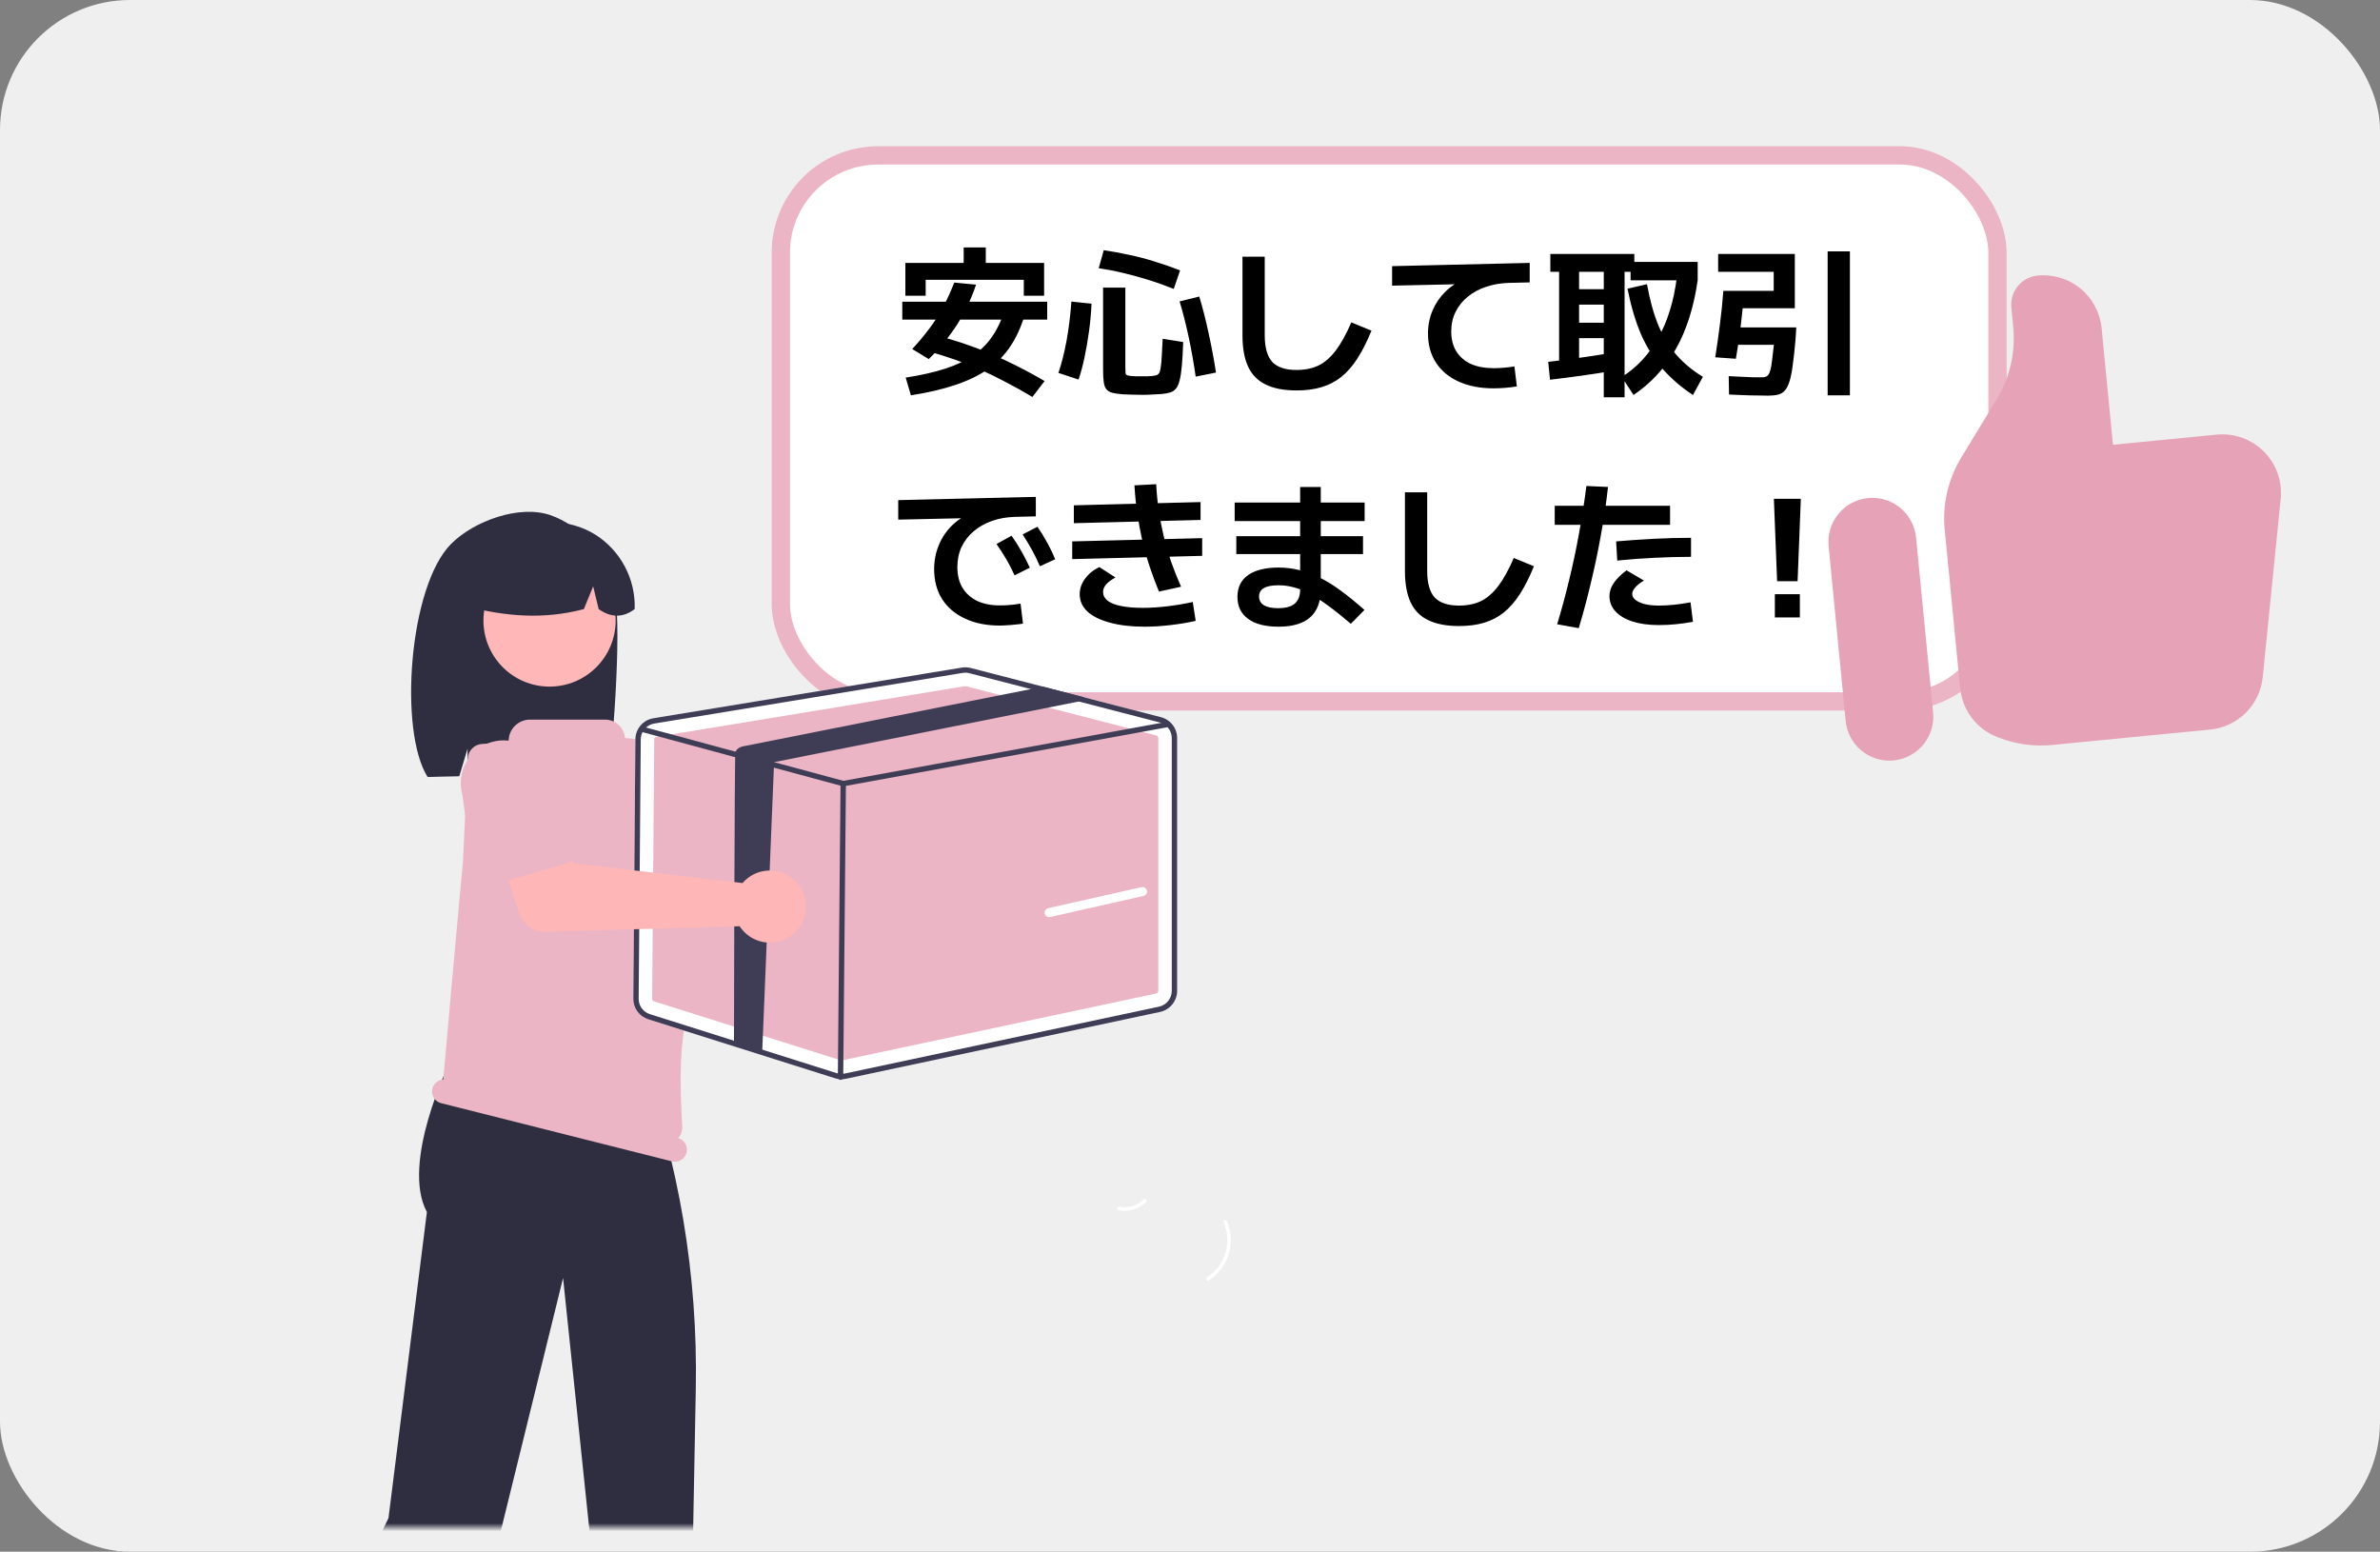 <svg width="293" height="191" viewBox="0 0 293 191" fill="none" xmlns="http://www.w3.org/2000/svg">
<rect x="0" y="0" width="293" height="191" fill="#808080" stroke="none"/>
<rect y="-0" width="293" height="191" rx="16" fill="#EFEFEF"/>
<rect x="96.127" y="19.127" width="149.782" height="67.211" rx="11.98" fill="white" stroke="#EBB5C5" stroke-width="2.253"/>
<path d="M112.14 48.66L111.5 46.48C113.38 46.187 115 45.82 116.36 45.38C117.72 44.94 118.873 44.393 119.82 43.74C120.767 43.087 121.547 42.307 122.16 41.4C122.787 40.493 123.293 39.427 123.68 38.2L126.16 38.74C125.72 40.207 125.14 41.487 124.42 42.58C123.7 43.673 122.787 44.613 121.68 45.4C120.587 46.173 119.253 46.827 117.68 47.36C116.12 47.893 114.273 48.327 112.14 48.66ZM127.1 48.86C125.913 48.153 124.787 47.527 123.72 46.98C122.667 46.42 121.64 45.92 120.64 45.48C119.64 45.04 118.627 44.64 117.6 44.28C116.573 43.92 115.493 43.58 114.36 43.26L114.76 41.16C116.347 41.547 117.887 42.007 119.38 42.54C120.887 43.073 122.393 43.7 123.9 44.42C125.407 45.127 126.973 45.953 128.6 46.9L127.1 48.86ZM114.34 44.2L112.3 42.96C113.087 42.12 113.787 41.287 114.4 40.46C115.027 39.633 115.587 38.76 116.08 37.84C116.573 36.92 117.04 35.9 117.48 34.78L120.16 35.04C119.587 36.76 118.82 38.38 117.86 39.9C116.9 41.407 115.727 42.84 114.34 44.2ZM111.08 39.34V37.14H128.92V39.34H111.08ZM111.46 36.4V32.36H118.64V30.46H121.36V32.36H128.54V36.4H126.04V34.44H113.96V36.4H111.46ZM140.66 48.6C140.327 48.6 139.94 48.593 139.5 48.58C139.06 48.567 138.667 48.553 138.32 48.54C137.76 48.5 137.313 48.44 136.98 48.36C136.647 48.28 136.393 48.133 136.22 47.92C136.047 47.72 135.933 47.42 135.88 47.02C135.827 46.633 135.8 46.113 135.8 45.46V35.4H138.54V45.14C138.54 45.487 138.547 45.74 138.56 45.9C138.587 46.047 138.647 46.14 138.74 46.18C138.847 46.22 139 46.253 139.2 46.28C139.4 46.293 139.613 46.307 139.84 46.32C140.067 46.32 140.3 46.32 140.54 46.32C140.767 46.32 140.987 46.32 141.2 46.32C141.427 46.307 141.647 46.293 141.86 46.28C142.073 46.253 142.247 46.22 142.38 46.18C142.527 46.127 142.64 46.027 142.72 45.88C142.8 45.733 142.86 45.5 142.9 45.18C142.953 44.86 142.993 44.42 143.02 43.86C143.06 43.3 143.1 42.58 143.14 41.7L145.66 42.1C145.62 43.26 145.567 44.227 145.5 45C145.433 45.76 145.34 46.367 145.22 46.82C145.113 47.273 144.967 47.607 144.78 47.82C144.607 48.047 144.373 48.207 144.08 48.3C143.787 48.393 143.427 48.46 143 48.5C142.653 48.527 142.28 48.547 141.88 48.56C141.493 48.587 141.087 48.6 140.66 48.6ZM132.78 46.72L130.3 45.9C130.673 44.82 131 43.54 131.28 42.06C131.56 40.567 131.767 38.92 131.9 37.12L134.38 37.38C134.327 38.54 134.22 39.693 134.06 40.84C133.9 41.973 133.713 43.047 133.5 44.06C133.287 45.06 133.047 45.947 132.78 46.72ZM147.2 46.36C146.96 44.68 146.673 43.06 146.34 41.5C146.007 39.94 145.633 38.473 145.22 37.1L147.64 36.5C148.067 37.913 148.447 39.4 148.78 40.96C149.127 42.52 149.433 44.153 149.7 45.86L147.2 46.36ZM144.5 35.56C143.433 35.133 142.38 34.76 141.34 34.44C140.313 34.12 139.293 33.84 138.28 33.6C137.28 33.36 136.273 33.167 135.26 33.02L135.88 30.8C136.92 30.947 137.947 31.133 138.96 31.36C139.987 31.573 141.02 31.84 142.06 32.16C143.113 32.48 144.187 32.853 145.28 33.28L144.5 35.56ZM159.62 48.06C158.087 48.06 156.827 47.82 155.84 47.34C154.853 46.873 154.127 46.14 153.66 45.14C153.193 44.14 152.96 42.847 152.96 41.26V31.6H155.7V41.26C155.7 42.767 156.007 43.86 156.62 44.54C157.247 45.207 158.247 45.54 159.62 45.54C160.66 45.54 161.567 45.353 162.34 44.98C163.113 44.593 163.82 43.973 164.46 43.12C165.113 42.253 165.747 41.107 166.36 39.68L168.84 40.7C168.293 42.047 167.713 43.193 167.1 44.14C166.5 45.073 165.84 45.827 165.12 46.4C164.4 46.973 163.587 47.393 162.68 47.66C161.787 47.927 160.767 48.06 159.62 48.06ZM183.86 47.8C182.233 47.8 180.813 47.527 179.6 46.98C178.387 46.433 177.447 45.653 176.78 44.64C176.127 43.627 175.8 42.433 175.8 41.06C175.8 40.047 175.987 39.1 176.36 38.22C176.733 37.34 177.26 36.567 177.94 35.9C178.633 35.22 179.447 34.7 180.38 34.34L180.62 34.96L171.38 35.16V32.76L188.32 32.36V34.76L185.78 34.82C184.767 34.847 183.827 35.007 182.96 35.3C182.107 35.58 181.353 35.987 180.7 36.52C180.06 37.04 179.56 37.66 179.2 38.38C178.84 39.1 178.66 39.907 178.66 40.8C178.66 41.747 178.867 42.56 179.28 43.24C179.707 43.92 180.307 44.44 181.08 44.8C181.867 45.147 182.807 45.32 183.9 45.32C184.273 45.32 184.7 45.3 185.18 45.26C185.66 45.22 186.08 45.167 186.44 45.1L186.74 47.56C186.3 47.64 185.82 47.7 185.3 47.74C184.793 47.78 184.313 47.8 183.86 47.8ZM197.44 48.9V41.62H194.4V39.72H197.44V37.5H194.4V35.6H197.44V33.46H194.4V45.14H191.94V33.46H190.86V31.26H201.2V33.46H200V48.9H197.44ZM190.82 46.74L190.6 44.54C191.84 44.393 193.133 44.227 194.48 44.04C195.84 43.853 197.207 43.64 198.58 43.4L198.82 45.6C197.433 45.84 196.067 46.053 194.72 46.24C193.373 46.427 192.073 46.593 190.82 46.74ZM201.1 48.62L199.66 46.4C201.5 45.24 202.993 43.64 204.14 41.6C205.3 39.547 206.067 37.047 206.44 34.1L209 34.5C208.52 37.833 207.62 40.66 206.3 42.98C204.993 45.287 203.26 47.167 201.1 48.62ZM208.42 48.62C206.98 47.673 205.733 46.6 204.68 45.4C203.627 44.187 202.747 42.78 202.04 41.18C201.347 39.567 200.787 37.687 200.36 35.54L202.76 34.98C203.107 36.927 203.573 38.613 204.16 40.04C204.76 41.453 205.507 42.673 206.4 43.7C207.307 44.727 208.387 45.62 209.64 46.38L208.42 48.62ZM200.74 34.5V32.24H209V34.5H200.74ZM213.7 44.16L211.16 43.98C211.387 42.567 211.58 41.207 211.74 39.9C211.913 38.58 212.053 37.213 212.16 35.8H218.36V33.46H211.52V31.26H220.96V37.94H214.54C214.433 38.993 214.313 40.027 214.18 41.04C214.047 42.053 213.887 43.093 213.7 44.16ZM217.7 48.7C217.38 48.7 216.953 48.693 216.42 48.68C215.887 48.68 215.307 48.667 214.68 48.64C214.067 48.613 213.46 48.587 212.86 48.56L212.82 46.3C213.353 46.327 213.887 46.353 214.42 46.38C214.953 46.407 215.44 46.427 215.88 46.44C216.32 46.44 216.667 46.44 216.92 46.44C217.093 46.44 217.24 46.42 217.36 46.38C217.493 46.34 217.607 46.26 217.7 46.14C217.793 46.007 217.88 45.8 217.96 45.52C218.04 45.227 218.107 44.833 218.16 44.34C218.227 43.847 218.3 43.213 218.38 42.44H212.9V40.3H221.14L221.04 41.84C220.933 43.093 220.82 44.133 220.7 44.96C220.593 45.787 220.46 46.453 220.3 46.96C220.14 47.453 219.947 47.827 219.72 48.08C219.493 48.333 219.213 48.5 218.88 48.58C218.547 48.66 218.153 48.7 217.7 48.7ZM225 48.66V30.94H227.74V48.66H225ZM123.06 77C121.433 77 120.013 76.713 118.8 76.14C117.587 75.58 116.647 74.78 115.98 73.74C115.327 72.7 115 71.473 115 70.06C115 69.02 115.187 68.047 115.56 67.14C115.933 66.22 116.46 65.42 117.14 64.74C117.833 64.047 118.647 63.513 119.58 63.14L119.82 63.76L110.58 63.96V61.56L127.52 61.16V63.56L124.98 63.62C123.94 63.647 122.987 63.813 122.12 64.12C121.253 64.427 120.5 64.853 119.86 65.4C119.233 65.933 118.74 66.573 118.38 67.32C118.033 68.067 117.86 68.893 117.86 69.8C117.86 70.787 118.067 71.633 118.48 72.34C118.907 73.033 119.507 73.573 120.28 73.96C121.067 74.333 122.007 74.52 123.1 74.52C123.34 74.52 123.607 74.513 123.9 74.5C124.207 74.473 124.513 74.447 124.82 74.42C125.127 74.38 125.4 74.34 125.64 74.3L125.94 76.76C125.647 76.813 125.327 76.853 124.98 76.88C124.647 76.92 124.313 76.947 123.98 76.96C123.66 76.987 123.353 77 123.06 77ZM124.9 70.82C124.593 70.127 124.26 69.473 123.9 68.86C123.54 68.247 123.133 67.613 122.68 66.96L124.54 65.94C124.993 66.593 125.4 67.24 125.76 67.88C126.12 68.507 126.46 69.173 126.78 69.88L124.9 70.82ZM128.02 69.7C127.727 69.007 127.407 68.347 127.06 67.72C126.713 67.093 126.327 66.447 125.9 65.78L127.72 64.84C128.173 65.493 128.573 66.147 128.92 66.8C129.28 67.44 129.607 68.12 129.9 68.84L128.02 69.7ZM140.9 77.14C139.26 77.14 137.84 76.973 136.64 76.64C135.44 76.32 134.52 75.867 133.88 75.28C133.24 74.68 132.92 73.967 132.92 73.14C132.92 72.473 133.133 71.847 133.56 71.26C133.987 70.66 134.58 70.173 135.34 69.8L137.32 71.08C136.787 71.373 136.393 71.673 136.14 71.98C135.9 72.273 135.787 72.58 135.8 72.9C135.813 73.313 136.007 73.667 136.38 73.96C136.753 74.24 137.307 74.453 138.04 74.6C138.773 74.747 139.667 74.82 140.72 74.82C141.68 74.82 142.7 74.753 143.78 74.62C144.86 74.487 145.88 74.313 146.84 74.1L147.2 76.42C146.213 76.647 145.18 76.82 144.1 76.94C143.02 77.073 141.953 77.14 140.9 77.14ZM132 68.82V66.64L148 66.24V68.42L132 68.82ZM142.68 72.82C142.253 71.793 141.867 70.753 141.52 69.7C141.173 68.647 140.873 67.58 140.62 66.5C140.38 65.407 140.173 64.3 140 63.18C139.84 62.047 139.727 60.9 139.66 59.74L142.34 59.6C142.393 60.72 142.5 61.807 142.66 62.86C142.82 63.913 143.02 64.96 143.26 66C143.513 67.027 143.813 68.06 144.16 69.1C144.52 70.127 144.933 71.167 145.4 72.22L142.68 72.82ZM132.2 64.4V62.2L147.8 61.8V64L132.2 64.4ZM157.4 77.14C155.787 77.14 154.54 76.82 153.66 76.18C152.78 75.54 152.34 74.633 152.34 73.46C152.34 72.3 152.773 71.413 153.64 70.8C154.52 70.173 155.773 69.86 157.4 69.86C158.267 69.86 159.1 69.96 159.9 70.16C160.713 70.347 161.54 70.647 162.38 71.06C163.22 71.46 164.093 71.993 165 72.66C165.92 73.327 166.913 74.133 167.98 75.08L166.3 76.78C165.273 75.9 164.347 75.16 163.52 74.56C162.707 73.96 161.953 73.473 161.26 73.1C160.58 72.727 159.927 72.46 159.3 72.3C158.673 72.127 158.04 72.04 157.4 72.04C155.8 72.04 155 72.5 155 73.42C155 73.887 155.2 74.247 155.6 74.5C156 74.74 156.58 74.86 157.34 74.86C158.273 74.86 158.96 74.673 159.4 74.3C159.84 73.913 160.06 73.327 160.06 72.54V59.94H162.6V72.54C162.6 74.06 162.167 75.207 161.3 75.98C160.433 76.753 159.133 77.14 157.4 77.14ZM152.2 68.2V66H167.8V68.2H152.2ZM152 64.14V61.86H168V64.14H152ZM179.62 77.06C178.087 77.06 176.827 76.82 175.84 76.34C174.853 75.873 174.127 75.14 173.66 74.14C173.193 73.14 172.96 71.847 172.96 70.26V60.6H175.7V70.26C175.7 71.767 176.007 72.86 176.62 73.54C177.247 74.207 178.247 74.54 179.62 74.54C180.66 74.54 181.567 74.353 182.34 73.98C183.113 73.593 183.82 72.973 184.46 72.12C185.113 71.253 185.747 70.107 186.36 68.68L188.84 69.7C188.293 71.047 187.713 72.193 187.1 73.14C186.5 74.073 185.84 74.827 185.12 75.4C184.4 75.973 183.587 76.393 182.68 76.66C181.787 76.927 180.767 77.06 179.62 77.06ZM191.7 76.84C192.247 75.04 192.74 73.22 193.18 71.38C193.633 69.527 194.033 67.64 194.38 65.72C194.74 63.787 195.047 61.82 195.3 59.82L197.96 59.94C197.747 61.873 197.46 63.82 197.1 65.78C196.753 67.74 196.347 69.687 195.88 71.62C195.427 73.553 194.92 75.453 194.36 77.32L191.7 76.84ZM204.2 76.94C202.96 76.94 201.887 76.793 200.98 76.5C200.073 76.207 199.373 75.793 198.88 75.26C198.387 74.727 198.14 74.093 198.14 73.36C198.14 72.827 198.307 72.307 198.64 71.8C198.987 71.28 199.52 70.747 200.24 70.2L202.38 71.46C201.9 71.753 201.54 72.04 201.3 72.32C201.06 72.6 200.94 72.86 200.94 73.1C200.94 73.38 201.073 73.627 201.34 73.84C201.607 74.053 201.987 74.227 202.48 74.36C202.973 74.48 203.547 74.54 204.2 74.54C204.827 74.54 205.46 74.507 206.1 74.44C206.74 74.373 207.413 74.273 208.12 74.14L208.42 76.54C207.673 76.673 206.96 76.773 206.28 76.84C205.613 76.907 204.92 76.94 204.2 76.94ZM191.4 64.6V62.26H205.6V64.6H191.4ZM198.96 66.64C200.533 66.507 202.08 66.4 203.6 66.32C205.133 66.24 206.66 66.2 208.18 66.2V68.54C206.687 68.54 205.187 68.58 203.68 68.66C202.173 68.727 200.647 68.84 199.1 69L198.96 66.64ZM218.78 71.54L218.38 61.4H221.7L221.3 71.54H218.78ZM218.5 76V73.14H221.58V76H218.5Z" fill="black"/>
<mask id="mask0_619_327" style="mask-type:alpha" maskUnits="userSpaceOnUse" x="28" y="45" width="131" height="143">
<rect x="28" y="45" width="131" height="143" fill="#D9D9D9"/>
</mask>
<g mask="url(#mask0_619_327)">
<path d="M148.844 157.589C150.016 156.827 150.879 155.675 151.28 154.336C151.681 152.997 151.592 151.559 151.031 150.279C150.916 150.021 150.509 150.186 150.624 150.445C151.149 151.636 151.231 152.975 150.855 154.221C150.48 155.467 149.671 156.538 148.575 157.24C148.337 157.393 148.607 157.741 148.844 157.589Z" fill="white"/>
<path d="M140.795 147.633C140.403 148.022 139.921 148.308 139.391 148.464C138.861 148.62 138.301 148.643 137.76 148.529C137.483 148.47 137.428 148.906 137.704 148.965C138.301 149.088 138.92 149.062 139.506 148.891C140.092 148.719 140.626 148.407 141.064 147.981C141.108 147.945 141.137 147.892 141.145 147.835C141.152 147.778 141.137 147.72 141.104 147.673C141.068 147.627 141.015 147.597 140.958 147.59C140.9 147.582 140.842 147.598 140.795 147.633Z" fill="white"/>
<path d="M108.996 88.626C108.945 88.855 108.911 89.087 108.895 89.32L90.732 99.798L86.317 97.257L81.611 103.418L88.989 108.677C89.585 109.102 90.303 109.322 91.035 109.304C91.767 109.286 92.473 109.031 93.048 108.578L111.777 93.802C112.622 94.115 113.542 94.163 114.416 93.94C115.289 93.717 116.074 93.234 116.665 92.554C117.257 91.874 117.628 91.03 117.728 90.134C117.829 89.239 117.654 88.334 117.227 87.54C116.801 86.746 116.143 86.1 115.341 85.689C114.538 85.279 113.63 85.122 112.737 85.24C111.843 85.358 111.007 85.745 110.338 86.35C109.67 86.955 109.202 87.749 108.996 88.626Z" fill="#FFB6B6"/>
<path d="M90.48 98.641C90.423 98.374 90.308 98.122 90.144 97.903C89.981 97.684 89.772 97.503 89.531 97.372L81.146 92.803C80.029 91.96 78.624 91.595 77.238 91.787C75.852 91.979 74.599 92.712 73.753 93.827C72.908 94.941 72.538 96.346 72.727 97.732C72.915 99.118 73.645 100.373 74.757 101.222L81.478 108.049C81.67 108.244 81.902 108.396 82.157 108.493C82.413 108.59 82.686 108.631 82.959 108.613C83.232 108.595 83.498 108.519 83.738 108.389C83.979 108.259 84.189 108.079 84.353 107.86L90.14 100.188C90.304 99.97 90.42 99.719 90.479 99.452C90.538 99.185 90.538 98.908 90.48 98.641Z" fill="#3F3D56"/>
<path d="M75.5 72.079C74.293 68.234 71.55 64.707 67.755 63.408C63.961 62.108 58.404 64.088 55.552 66.931C50.334 72.131 49.06 89.997 52.645 95.643C53.358 95.605 55.819 95.577 56.541 95.55L57.562 92.147V95.516C63.195 95.342 69.059 95.451 74.927 95.564C75.453 91.567 76.706 75.924 75.5 72.079Z" fill="#2F2E41"/>
<path d="M60.451 111.755L59.287 114.781L59.52 117.808L82.305 125.7L81.174 112.453L78.613 109.426L60.451 111.755Z" fill="#FFB6B6"/>
<path d="M67.655 84.515C63.161 84.515 59.517 80.871 59.517 76.377C59.517 71.882 63.161 68.239 67.655 68.239C72.15 68.239 75.793 71.882 75.793 76.377C75.793 80.871 72.15 84.515 67.655 84.515Z" fill="#FFB7B7"/>
<path d="M73.246 65.78C71.683 64.826 69.892 64.311 68.061 64.287C66.23 64.262 64.425 64.731 62.837 65.642C61.249 66.554 59.935 67.876 59.032 69.469C58.13 71.063 57.672 72.869 57.706 74.7C62.142 75.834 66.87 76.308 71.879 74.973L73.024 72.171L73.699 74.975C75.232 76.053 76.711 76.052 78.137 74.969C78.197 73.144 77.778 71.334 76.919 69.721C76.061 68.109 74.795 66.749 73.246 65.78Z" fill="#2F2E41"/>
<path d="M32.765 217.818L47.826 186.864L52.554 149.188C49.294 143.134 55.348 130.816 55.348 130.816V125.644L78.799 130.068C83.596 143.15 85.922 157.01 85.659 170.941L84.714 221.023H85.01C85.502 221.023 85.974 221.218 86.322 221.566C86.67 221.914 86.865 222.385 86.865 222.877C86.865 223.369 86.67 223.841 86.322 224.189C85.974 224.537 85.502 224.732 85.01 224.732H75.737C75.245 224.732 74.773 224.537 74.425 224.189C74.078 223.841 73.882 223.369 73.882 222.877C73.882 222.385 74.078 221.914 74.425 221.566C74.773 221.218 75.245 221.023 75.737 221.023H75.976L69.319 157.31L61.578 188.751L42.871 217.699C43.348 217.736 43.792 217.957 44.11 218.315C44.428 218.672 44.595 219.139 44.576 219.618C44.557 220.096 44.353 220.548 44.007 220.879C43.662 221.21 43.201 221.395 42.723 221.393H33.449C33.018 221.394 32.6 221.244 32.267 220.969C31.935 220.695 31.709 220.312 31.627 219.889C31.546 219.465 31.616 219.027 31.823 218.649C32.031 218.27 32.364 217.977 32.765 217.818Z" fill="#2F2E41"/>
<path d="M53.229 133.987C53.306 133.684 53.477 133.414 53.717 133.214C53.957 133.014 54.254 132.896 54.566 132.876C54.875 129.342 56.917 106.676 56.995 106.011L56.998 105.983L57.59 93.35C57.611 92.891 57.801 92.456 58.123 92.128C58.444 91.801 58.876 91.603 59.334 91.573L62.458 91.369C62.501 91.367 62.541 91.349 62.571 91.318C62.601 91.287 62.617 91.246 62.617 91.204C62.617 90.859 62.685 90.517 62.817 90.198C62.949 89.879 63.143 89.59 63.387 89.346C63.631 89.102 63.92 88.909 64.239 88.777C64.558 88.645 64.899 88.577 65.244 88.577H74.492C75.091 88.577 75.67 88.796 76.119 89.192C76.568 89.588 76.857 90.135 76.931 90.73C76.936 90.77 76.955 90.808 76.986 90.836C77.017 90.863 77.056 90.877 77.098 90.876L77.099 90.876C78.15 90.855 79.173 91.211 79.984 91.879C80.795 92.548 81.34 93.485 81.519 94.521C82.783 101.877 85.317 118.573 84.064 127.855C83.628 131.086 83.826 135.946 83.991 138.649C84.007 138.91 83.972 139.172 83.887 139.42C83.802 139.667 83.669 139.896 83.496 140.092C83.865 140.198 84.178 140.444 84.369 140.776C84.561 141.109 84.615 141.503 84.522 141.875C84.426 142.257 84.182 142.585 83.844 142.786C83.506 142.988 83.102 143.048 82.72 142.951L54.305 135.788C53.923 135.692 53.595 135.448 53.394 135.11C53.192 134.772 53.133 134.368 53.229 133.987Z" fill="#EBB5C5"/>
<path d="M78.221 91.002C78.225 90.377 78.45 89.774 78.857 89.299C79.263 88.824 79.825 88.508 80.442 88.408L118.411 82.173C118.775 82.112 119.148 82.129 119.505 82.221L128.403 84.522L133.509 85.844L142.931 88.279C143.5 88.427 144.003 88.76 144.363 89.224C144.723 89.689 144.918 90.26 144.918 90.848V121.967C144.915 122.574 144.706 123.161 144.324 123.632C143.942 124.104 143.411 124.431 142.818 124.56L104.144 132.788C103.963 132.827 103.778 132.847 103.592 132.846C103.321 132.846 103.052 132.805 102.794 132.724L79.817 125.468C79.275 125.299 78.801 124.959 78.467 124.5C78.133 124.04 77.956 123.486 77.963 122.918L78.221 91.002Z" fill="white"/>
<path d="M118.841 84.458C118.869 84.458 118.897 84.462 118.924 84.469L142.35 90.527C142.421 90.545 142.483 90.587 142.528 90.645C142.573 90.703 142.598 90.774 142.598 90.847V121.966C142.597 122.042 142.571 122.115 142.524 122.174C142.476 122.233 142.41 122.274 142.336 122.29L103.662 130.519C103.606 130.53 103.547 130.528 103.493 130.51L80.515 123.255C80.448 123.233 80.388 123.191 80.347 123.134C80.305 123.076 80.283 123.007 80.284 122.936L80.542 91.021C80.542 90.943 80.57 90.868 80.621 90.808C80.672 90.749 80.742 90.71 80.819 90.697L118.788 84.462C118.806 84.46 118.824 84.458 118.841 84.458Z" fill="#EBB5C5"/>
<path d="M78.221 91.002C78.225 90.377 78.45 89.774 78.857 89.299C79.263 88.824 79.825 88.508 80.442 88.408L118.411 82.173C118.775 82.112 119.148 82.129 119.505 82.221L128.403 84.522L133.509 85.844L142.931 88.279C143.5 88.427 144.003 88.76 144.363 89.224C144.723 89.689 144.918 90.26 144.918 90.848V121.967C144.915 122.574 144.706 123.161 144.324 123.632C143.942 124.104 143.411 124.431 142.818 124.56L104.144 132.788C103.963 132.827 103.778 132.847 103.592 132.846C103.321 132.846 103.052 132.805 102.794 132.724L79.817 125.468C79.275 125.299 78.801 124.959 78.467 124.5C78.133 124.04 77.956 123.486 77.963 122.918L78.221 91.002ZM80.016 124.836L102.993 132.092C103.321 132.194 103.669 132.211 104.005 132.141L142.681 123.912C143.126 123.815 143.524 123.57 143.81 123.216C144.096 122.863 144.253 122.422 144.255 121.967V90.848C144.255 90.44 144.129 90.043 143.896 89.709C143.663 89.375 143.333 89.121 142.951 88.98C142.89 88.957 142.828 88.938 142.765 88.923L132.797 86.346L126.903 84.821L119.339 82.865C119.177 82.821 119.01 82.8 118.842 82.8C118.734 82.8 118.626 82.809 118.519 82.827L80.551 89.062C80.245 89.112 79.955 89.233 79.704 89.414C79.454 89.596 79.248 89.833 79.105 90.107C78.962 90.386 78.886 90.694 78.884 91.007L78.626 122.922C78.621 123.348 78.753 123.764 79.004 124.109C79.254 124.454 79.609 124.709 80.016 124.836Z" fill="#3F3D56"/>
<path d="M79.106 90.107C79.132 90.124 79.16 90.137 79.19 90.145L90.358 93.164L93.834 94.103L103.723 96.775C103.751 96.782 103.78 96.786 103.809 96.787C103.829 96.786 103.849 96.785 103.869 96.782L143.741 89.513L143.873 89.489C143.96 89.472 144.036 89.423 144.086 89.35C144.136 89.278 144.155 89.188 144.139 89.102C144.123 89.015 144.074 88.939 144.002 88.888C143.93 88.838 143.84 88.819 143.754 88.834L142.951 88.98L103.822 96.115L95.3 93.812L90.532 92.523L79.537 89.55L79.362 89.504C79.287 89.484 79.207 89.491 79.136 89.524C79.065 89.558 79.008 89.614 78.975 89.685C78.967 89.702 78.96 89.72 78.955 89.738C78.937 89.808 78.942 89.881 78.969 89.948C78.996 90.014 79.044 90.07 79.106 90.107Z" fill="#3F3D56"/>
<path d="M103.478 132.923C103.565 132.923 103.649 132.889 103.711 132.827C103.773 132.766 103.808 132.682 103.809 132.595L104.141 96.458C104.141 96.37 104.107 96.285 104.046 96.223C103.984 96.16 103.9 96.124 103.812 96.124H103.809C103.722 96.124 103.638 96.158 103.576 96.22C103.514 96.281 103.478 96.365 103.478 96.452L103.146 132.589C103.145 132.677 103.179 132.761 103.241 132.824C103.303 132.887 103.387 132.922 103.475 132.923H103.478Z" fill="#3F3D56"/>
<path d="M90.358 128.527L93.835 129.467L95.3 93.812L132.69 86.372C132.726 86.366 132.763 86.357 132.798 86.346C133.085 86.264 133.336 86.087 133.51 85.844L128.404 84.522L126.903 84.821L91.425 91.878C91.239 91.915 91.063 91.992 90.908 92.103C90.754 92.214 90.626 92.358 90.533 92.523C90.422 92.716 90.36 128.297 90.358 128.527Z" fill="#3F3D56"/>
<path d="M91.916 108.198C91.738 108.35 91.573 108.516 91.421 108.694L70.594 106.262L68.568 101.588L61.115 103.723L63.897 112.346C64.121 113.042 64.566 113.647 65.164 114.07C65.761 114.492 66.48 114.709 67.212 114.688L91.058 114.011C91.55 114.766 92.259 115.354 93.093 115.696C93.927 116.039 94.845 116.119 95.726 115.926C96.606 115.734 97.407 115.278 98.022 114.619C98.638 113.961 99.038 113.13 99.169 112.239C99.301 111.347 99.158 110.436 98.759 109.628C98.361 108.82 97.726 108.152 96.938 107.713C96.151 107.274 95.249 107.086 94.352 107.173C93.454 107.259 92.605 107.617 91.916 108.198Z" fill="#FFB6B6"/>
<path d="M71.081 105.183C71.194 104.934 71.253 104.664 71.252 104.39C71.251 104.117 71.192 103.847 71.077 103.599L67.075 94.928C66.682 93.586 65.773 92.454 64.546 91.781C63.32 91.108 61.877 90.948 60.533 91.338C59.189 91.727 58.055 92.634 57.379 93.858C56.702 95.083 56.539 96.526 56.925 97.871L58.243 107.36C58.281 107.631 58.376 107.89 58.523 108.121C58.67 108.351 58.865 108.548 59.095 108.696C59.324 108.844 59.583 108.942 59.854 108.981C60.124 109.02 60.4 109.001 60.663 108.924L69.884 106.221C70.147 106.145 70.389 106.012 70.596 105.833C70.803 105.654 70.968 105.432 71.081 105.183Z" fill="#EBB5C5"/>
<path d="M129.154 112.892C129.195 112.892 129.236 112.887 129.276 112.878L140.776 110.282C140.919 110.249 141.044 110.161 141.123 110.036C141.202 109.911 141.228 109.76 141.195 109.617C141.163 109.473 141.075 109.348 140.95 109.269C140.825 109.19 140.675 109.164 140.531 109.196L129.032 111.793C128.898 111.823 128.78 111.901 128.701 112.013C128.621 112.124 128.586 112.261 128.601 112.397C128.616 112.533 128.681 112.659 128.783 112.75C128.885 112.841 129.017 112.892 129.154 112.892Z" fill="white"/>
</g>
<path d="M225.12 67.214C225.051 66.507 225.122 65.793 225.329 65.114C225.535 64.435 225.874 63.803 226.325 63.254C226.776 62.706 227.331 62.252 227.957 61.917C228.584 61.583 229.27 61.376 229.977 61.307C230.684 61.238 231.397 61.309 232.077 61.516C232.756 61.723 233.388 62.061 233.937 62.512C234.485 62.963 234.939 63.518 235.273 64.145C235.608 64.771 235.815 65.457 235.884 66.164L237.983 87.693C238.122 89.12 237.688 90.545 236.777 91.652C235.866 92.76 234.553 93.461 233.125 93.6C231.698 93.739 230.274 93.305 229.166 92.394C228.058 91.483 227.358 90.17 227.218 88.742L225.12 67.214ZM239.414 65.215L241.313 84.699C241.442 86.032 241.941 87.303 242.752 88.37C243.564 89.436 244.656 90.255 245.908 90.734L246.096 90.807C248.184 91.608 250.429 91.912 252.655 91.696L272.088 89.801C273.748 89.64 275.301 88.909 276.482 87.732C277.663 86.555 278.399 85.005 278.566 83.346L280.773 61.397C280.879 60.336 280.749 59.264 280.392 58.259C280.034 57.254 279.458 56.341 278.705 55.586C277.952 54.831 277.04 54.252 276.037 53.891C275.033 53.53 273.961 53.397 272.9 53.5L260.126 54.746L258.727 40.393C258.541 38.49 257.607 36.738 256.13 35.524C254.654 34.309 252.755 33.731 250.851 33.917C249.9 34.009 249.024 34.476 248.417 35.215C247.809 35.953 247.52 36.903 247.613 37.854L247.846 40.248C248.149 43.353 247.436 46.473 245.815 49.139L241.445 56.324C239.824 58.99 239.111 62.11 239.414 65.215V65.215Z" fill="#E6A2B7"/>
</svg>
